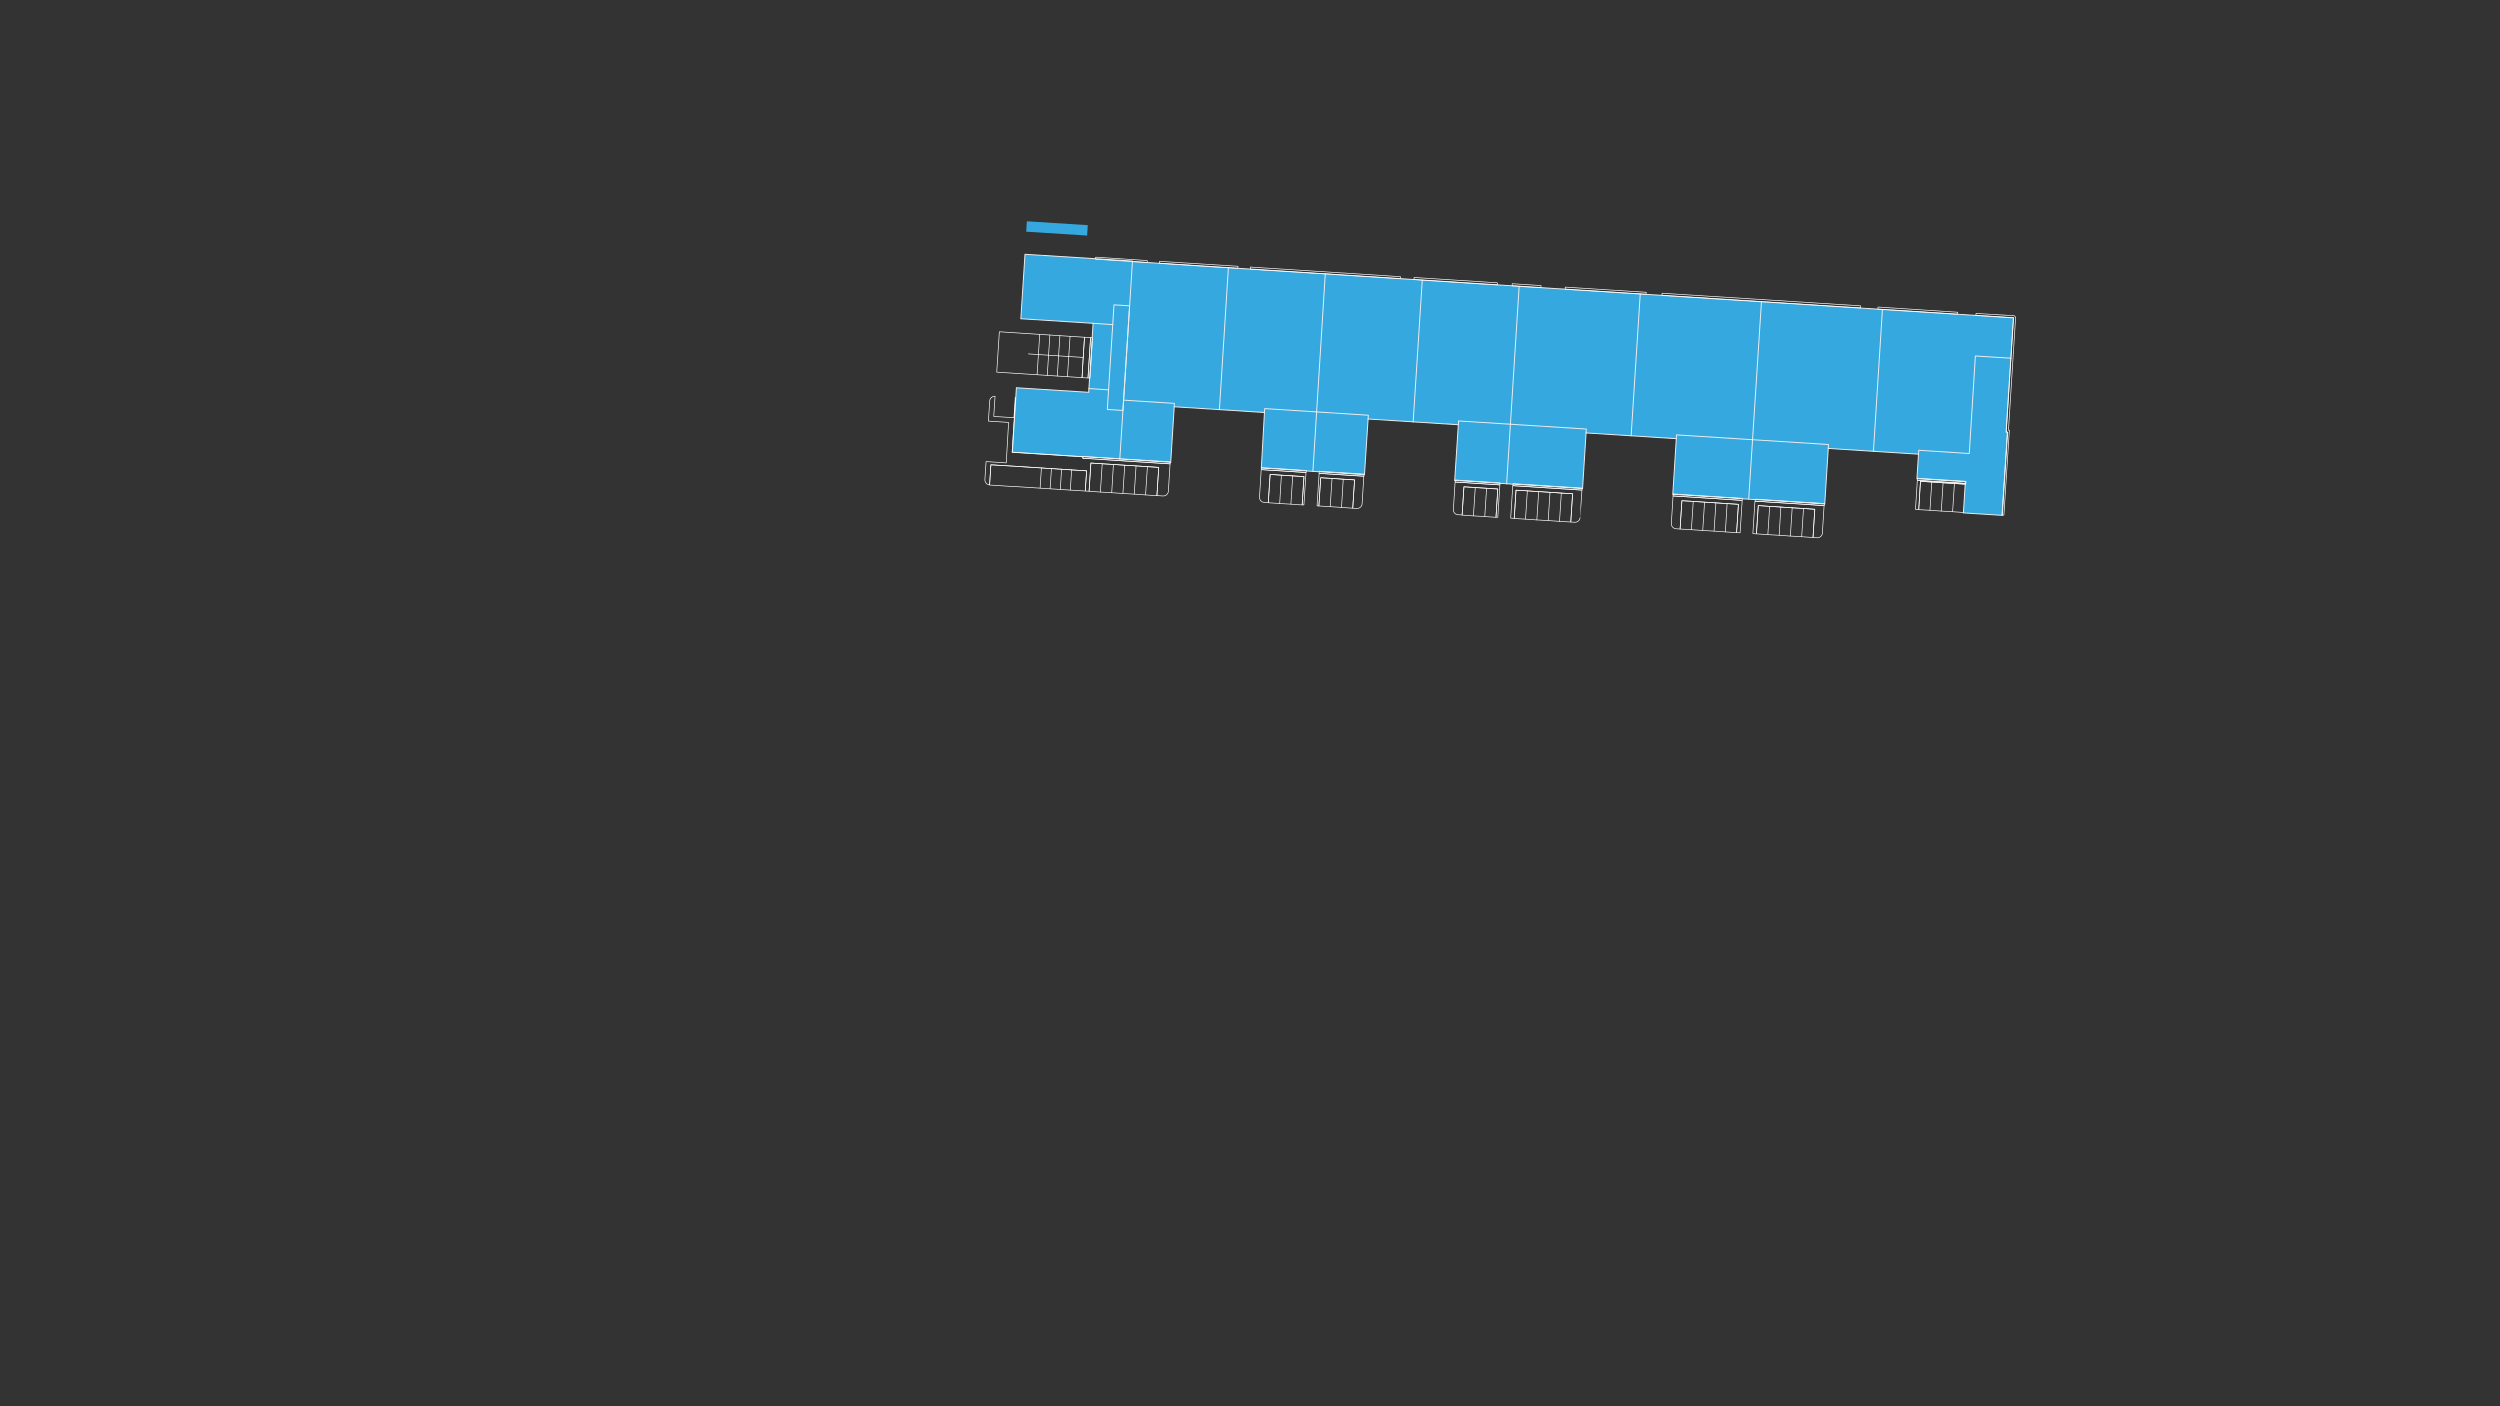 <?xml version="1.0" encoding="utf-8"?>
<!-- Generator: Adobe Illustrator 26.5.0, SVG Export Plug-In . SVG Version: 6.00 Build 0)  -->
<svg version="1.1" xmlns="http://www.w3.org/2000/svg" xmlns:xlink="http://www.w3.org/1999/xlink" x="0px" y="0px"
	 viewBox="0 0 1920 1080" style="enable-background:new 0 0 1920 1080;" xml:space="preserve">
<rect x="0" y="0" width="1920" height="1080" fill="#333333" stroke="none"/>
<style type="text/css">
	.st1{display:inline;}
	.st2{fill:none;stroke:#35A8E0;stroke-width:2;stroke-linecap:round;stroke-linejoin:round;stroke-miterlimit:10;}
	.st3{display:inline;opacity:0.4;}
	.st4{fill:#35A8E0;}
	.st5{fill:none;stroke:#FFFFFF;stroke-width:0.51;stroke-linecap:round;stroke-linejoin:round;stroke-miterlimit:10;}
	.st6{fill:#35A8E0;stroke:#ECECEC;stroke-width:0.75;stroke-miterlimit:10;}
	.st7{fill:none;stroke:#ECECEC;stroke-width:0.75;stroke-linecap:round;stroke-linejoin:round;stroke-miterlimit:10;}
</style>
<g id="Ebene_4">
	<g id="LINE_51_">
		<line class="st5" x1="853.8" y1="378.4" x2="855.1" y2="356.7"/>
	</g>
	<g id="LINE_52_">
		<line class="st5" x1="871.1" y1="379.5" x2="872.5" y2="357.8"/>
	</g>
	<g id="LINE_53_">
		<line class="st5" x1="879.8" y1="380.1" x2="881.2" y2="358.4"/>
	</g>
	<g id="LINE_54_">
		<line class="st5" x1="862.4" y1="379" x2="863.8" y2="357.3"/>
	</g>
	<g id="LINE_55_">
		<line class="st5" x1="845.1" y1="377.9" x2="846.5" y2="356.2"/>
	</g>
	<g id="LINE_57_">
		<line class="st5" x1="814.3" y1="375.9" x2="815.3" y2="360.4"/>
	</g>
	<g id="LINE_58_">
		<line class="st5" x1="822" y1="376.4" x2="823" y2="360.9"/>
	</g>
	<g id="LINE_59_">
		<line class="st5" x1="806.5" y1="375.4" x2="807.5" y2="359.9"/>
	</g>
	<g id="LINE_60_">
		<line class="st5" x1="798.8" y1="374.9" x2="799.8" y2="359.4"/>
	</g>
	<g id="LINE_67_">
		<line class="st5" x1="984.1" y1="365" x2="982.8" y2="386.7"/>
	</g>
	<g id="LINE_68_">
		<line class="st5" x1="992.8" y1="365.5" x2="991.4" y2="387.2"/>
	</g>
	<g id="LINE_69_">
		<line class="st5" x1="1030.3" y1="389.7" x2="1031.6" y2="368"/>
	</g>
	<g id="LINE_70_">
		<line class="st5" x1="1021.6" y1="389.1" x2="1023" y2="367.4"/>
	</g>
	<g id="LINE_71_">
		<line class="st5" x1="1133" y1="374.5" x2="1131.6" y2="396.2"/>
	</g>
	<g id="LINE_72_">
		<line class="st5" x1="1141.7" y1="375" x2="1140.3" y2="396.7"/>
	</g>
	<g id="LINE_73_">
		<line class="st5" x1="1180.3" y1="399.3" x2="1181.7" y2="377.6"/>
	</g>
	<g id="LINE_74_">
		<line class="st5" x1="1189" y1="399.8" x2="1190.4" y2="378.1"/>
	</g>
	<g id="LINE_75_">
		<line class="st5" x1="1197.7" y1="400.4" x2="1199.1" y2="378.7"/>
	</g>
	<g id="LINE_76_">
		<line class="st5" x1="1171.6" y1="398.7" x2="1173" y2="377"/>
	</g>
	<g id="LINE_77_">
		<line class="st5" x1="1490.9" y1="392.5" x2="1492.3" y2="370.8"/>
	</g>
	<g id="LINE_78_">
		<line class="st5" x1="1499.6" y1="393" x2="1501" y2="371.3"/>
	</g>
	<g id="LINE_79_">
		<line class="st5" x1="1482.2" y1="391.9" x2="1483.6" y2="370.2"/>
	</g>
	<g id="LINE_83_">
		<line class="st5" x1="1366.4" y1="411.1" x2="1367.7" y2="389.4"/>
	</g>
	<g id="LINE_84_">
		<line class="st5" x1="1375" y1="411.7" x2="1376.4" y2="390"/>
	</g>
	<g id="LINE_85_">
		<line class="st5" x1="1383.7" y1="412.2" x2="1385.1" y2="390.5"/>
	</g>
	<g id="LINE_86_">
		<line class="st5" x1="1357.7" y1="410.6" x2="1359.1" y2="388.9"/>
	</g>
	<g id="LINE_87_">
		<line class="st5" x1="1300.4" y1="385.1" x2="1299" y2="406.8"/>
	</g>
	<g id="LINE_88_">
		<line class="st5" x1="1309.1" y1="385.7" x2="1307.7" y2="407.4"/>
	</g>
	<g id="LINE_89_">
		<line class="st5" x1="1317.8" y1="386.2" x2="1316.4" y2="407.9"/>
	</g>
	<g id="LINE_90_">
		<line class="st5" x1="1326.4" y1="386.8" x2="1325.1" y2="408.5"/>
	</g>
	<g id="LINE_114_">
		<line class="st5" x1="831.9" y1="274.5" x2="820.8" y2="273.8"/>
	</g>
	<g id="LINE_118_">
		<line class="st5" x1="806.3" y1="257.3" x2="805.3" y2="272.8"/>
	</g>
	<g id="LINE_119_">
		<line class="st5" x1="813" y1="273.3" x2="812" y2="288.8"/>
	</g>
	<g id="LINE_120_">
		<line class="st5" x1="814" y1="257.8" x2="813" y2="273.3"/>
	</g>
	<g id="LINE_121_">
		<line class="st5" x1="805.3" y1="272.8" x2="804.3" y2="288.3"/>
	</g>
	<g id="LINE_122_">
		<line class="st5" x1="797.5" y1="272.3" x2="796.5" y2="287.8"/>
	</g>
	<g id="LINE_123_">
		<line class="st5" x1="798.5" y1="256.8" x2="797.5" y2="272.3"/>
	</g>
	<g id="LINE_129_">
		<line class="st5" x1="789.8" y1="271.8" x2="797.5" y2="272.3"/>
	</g>
	<g id="LINE_130_">
		<line class="st5" x1="797.5" y1="272.3" x2="805.3" y2="272.8"/>
	</g>
	<g id="LINE_131_">
		<line class="st5" x1="805.3" y1="272.8" x2="813" y2="273.3"/>
	</g>
	<g id="LINE_132_">
		<line class="st5" x1="821.8" y1="258.3" x2="820.8" y2="273.8"/>
	</g>
	<g id="LINE_133_">
		<line class="st5" x1="813" y1="273.3" x2="820.8" y2="273.8"/>
	</g>
	<g id="LINE_134_">
		<line class="st5" x1="819.8" y1="289.3" x2="820.8" y2="273.8"/>
	</g>
	<g id="LWPOLYLINE_92_">
		<polygon class="st5" points="836.4,377.3 845.1,377.9 853.8,378.4 862.4,379 871.1,379.5 879.8,380.1 888.5,380.7 889.9,359 
			881.2,358.4 872.5,357.8 863.8,357.3 855.1,356.7 846.5,356.2 837.8,355.6 		"/>
	</g>
	<g id="LWPOLYLINE_93_">
		<polygon class="st5" points="760,372.5 767.8,373 775.5,373.5 783.3,373.9 791,374.4 798.8,374.9 806.5,375.4 814.3,375.9 
			822,376.4 833.5,377.1 834.5,361.6 823,360.9 815.3,360.4 807.5,359.9 799.8,359.4 792,358.9 784.3,358.4 776.5,357.9 
			768.8,357.5 761,357 		"/>
	</g>
	<g id="LWPOLYLINE_98_">
		<polygon class="st5" points="1000.1,387.8 991.4,387.2 982.8,386.7 974.1,386.1 975.5,364.4 984.1,365 992.8,365.5 1001.5,366.1 
					"/>
	</g>
	<g id="LWPOLYLINE_100_">
		<polygon class="st5" points="1012.9,388.6 1021.6,389.1 1030.3,389.7 1038.9,390.3 1040.3,368.5 1031.6,368 1023,367.4 
			1014.3,366.9 		"/>
	</g>
	<g id="LWPOLYLINE_102_">
		<polygon class="st5" points="1150.3,375.6 1148.9,397.3 1140.3,396.7 1131.6,396.2 1122.9,395.6 1124.3,373.9 1133,374.5 
			1141.7,375 		"/>
	</g>
	<g id="LWPOLYLINE_104_">
		<polygon class="st5" points="1163,398.2 1171.6,398.7 1180.3,399.3 1189,399.8 1197.7,400.4 1206.4,400.9 1207.8,379.2 
			1199.1,378.7 1190.4,378.1 1181.7,377.6 1173,377 1164.3,376.5 		"/>
	</g>
	<g id="LWPOLYLINE_109_">
		<polygon class="st5" points="1473.6,391.4 1474.9,369.7 1483.6,370.2 1492.3,370.8 1501,371.3 1509.7,371.9 1508.3,393.6 
			1499.6,393 1490.9,392.5 1482.2,391.9 		"/>
	</g>
	<g id="LWPOLYLINE_120_">
		<polygon class="st5" points="1349,410 1357.7,410.6 1366.4,411.1 1375,411.7 1383.7,412.2 1392.4,412.8 1393.8,391.1 
			1385.1,390.5 1376.4,390 1367.7,389.4 1359.1,388.9 1350.4,388.3 		"/>
	</g>
	<g id="LWPOLYLINE_121_">
		<polygon class="st5" points="1333.7,409.1 1325.1,408.5 1316.4,407.9 1307.7,407.4 1299,406.8 1290.3,406.3 1291.7,384.6 
			1300.4,385.1 1309.1,385.7 1317.8,386.2 1326.4,386.8 1335.1,387.3 		"/>
	</g>
	<g id="LWPOLYLINE_131_">
		<polygon class="st5" points="767.5,254.8 775.3,255.3 783,255.8 790.8,256.3 798.5,256.8 806.3,257.3 814,257.8 821.8,258.3 
			832.9,259 831.9,274.5 831,290 819.8,289.3 812,288.8 804.3,288.3 796.5,287.8 788.8,287.3 781,286.8 773.3,286.3 765.5,285.8 
			766.5,270.3 		"/>
	</g>
	<g id="LWPOLYLINE_1_">
		<polygon class="st6" points="787.2,195.3 784,244.8 839.5,248.3 836.1,301.3 780.6,297.8 777.5,347.3 899.1,355.1 901.8,312.4 
			971.1,316.8 968.7,359.5 1047.9,364.6 1050.7,321.8 1120,326.2 1117.2,369 1215.4,375.3 1218.1,332.5 1287.4,336.9 1284.7,379.7 
			1401.4,387.1 1404.1,344.4 1473.4,348.8 1472.2,367.7 1509.4,370 1507.9,393.9 1537.8,395.8 1541.9,331.9 1540.7,331.8 
			1546.3,244.1 869.7,200.9 869.7,200.5 		"/>
	</g>
	<g id="LWPOLYLINE_164_">
		
			<rect x="807.7" y="152" transform="matrix(6.364717e-02 -0.998 0.998 6.364717e-02 585.006 974.34)" class="st4" width="8" height="46.9"/>
	</g>
	<g id="LWPOLYLINE_255_">
		<line class="st7" x1="839.5" y1="248.3" x2="854.6" y2="249.3"/>
	</g>
	<g id="LWPOLYLINE_254_">
		<line class="st7" x1="866.6" y1="250.1" x2="860" y2="352.6"/>
	</g>
	<g id="LWPOLYLINE_253_">
		<line class="st7" x1="836.3" y1="298.4" x2="851.4" y2="299.4"/>
	</g>
	<g id="LWPOLYLINE_252_">
		
			<rect x="818.8" y="268.7" transform="matrix(6.364717e-02 -0.998 0.998 6.364717e-02 530.147 1114.512)" class="st7" width="80.5" height="12"/>
	</g>
	<g id="LWPOLYLINE_251_">
		<line class="st7" x1="866.6" y1="250.1" x2="869.7" y2="200.9"/>
	</g>
	<g id="LWPOLYLINE_250_">
		<polyline class="st7" points="862.9,307.3 901.9,309.8 901.8,312.4 		"/>
	</g>
	<g id="LWPOLYLINE_249_">
		<polyline class="st7" points="971.1,316.8 971.3,313.8 1050.9,318.9 1050.7,321.8 		"/>
	</g>
	<g id="LWPOLYLINE_248_">
		<line class="st7" x1="1008.3" y1="362.1" x2="1017.8" y2="210.4"/>
	</g>
	<g id="LWPOLYLINE_247_">
		<line class="st7" x1="943.4" y1="205.7" x2="936.5" y2="314.6"/>
	</g>
	<g id="LWPOLYLINE_246_">
		<line class="st7" x1="1092.3" y1="215.1" x2="1085.3" y2="324.1"/>
	</g>
	<g id="LWPOLYLINE_245_">
		<polyline class="st7" points="1120,326.2 1120.2,323.3 1218.3,329.5 1218.1,332.5 		"/>
	</g>
	<g id="LWPOLYLINE_244_">
		<line class="st7" x1="1157.1" y1="371.6" x2="1166.7" y2="219.9"/>
	</g>
	<g id="LWPOLYLINE_243_">
		<line class="st7" x1="1252.7" y1="334.7" x2="1259.7" y2="225.8"/>
	</g>
	<g id="LWPOLYLINE_242_">
		<polyline class="st7" points="1287.4,336.9 1287.6,334 1404.3,341.4 1404.1,344.4 		"/>
	</g>
	<g id="LWPOLYLINE_241_">
		<line class="st7" x1="1343" y1="383.4" x2="1352.8" y2="231.8"/>
	</g>
	<g id="LWPOLYLINE_240_">
		<line class="st7" x1="1438.8" y1="346.6" x2="1445.7" y2="237.7"/>
	</g>
	<g id="LWPOLYLINE_239_">
		<polyline class="st7" points="1473.4,348.8 1473.6,345.8 1512.4,348.3 1517.1,273.4 1544.4,275.1 		"/>
	</g>
	<g id="LWPOLYLINE_87_">
		<polygon class="st5" points="842.9,199.2 868.8,200.8 881,201.6 881,201.6 881.1,200.1 841.5,197.5 841.4,199.1 		"/>
	</g>
	<g id="LWPOLYLINE_88_">
		
			<rect x="821.8" y="274" transform="matrix(6.364702e-02 -0.998 0.998 6.364702e-02 509.791 1092.971)" class="st5" width="31.1" height="1.6"/>
	</g>
	<g id="LWPOLYLINE_89_">
		<polygon class="st5" points="898.7,356.3 898.8,354.7 833.3,350.6 831.7,350.5 831.6,352 		"/>
	</g>
	<g id="LWPOLYLINE_95_">
		<polygon class="st5" points="831,290 831.9,274.5 832.9,259 837.6,259.3 835.6,290.3 		"/>
	</g>
	<g id="LWPOLYLINE_99_">
		<path class="st5" d="M967.3,381.8l1.3-21.1l34.4,2.2l-1.6,24.9l-1.4-0.1l1.4-21.7l-26-1.7l-1.4,21.7l-3.1-0.2
			C968.8,385.8,967.2,383.9,967.3,381.8z"/>
	</g>
	<g id="LWPOLYLINE_101_">
		<path class="st5" d="M1013.1,363.6l-1.6,24.9l1.4,0.1l1.4-21.7l26,1.7l-1.4,21.7l3.1,0.2c2.1,0.1,4-1.5,4.1-3.6
			c0,0,1.3-21.1,1.3-21.1L1013.1,363.6z"/>
	</g>
	<g id="LWPOLYLINE_103_">
		<path class="st5" d="M1116.2,391.3l1.3-21.1l34.4,2.2l-1.6,24.9l-1.4-0.1l1.4-21.7l-26-1.7l-1.4,21.7l-3.1-0.2
			C1117.7,395.3,1116,393.4,1116.2,391.3z"/>
	</g>
	<g id="LWPOLYLINE_105_">
		<path class="st5" d="M1214.9,376.4l-53.1-3.4l-1.6,24.9l2.7,0.2l1.4-21.7l43.4,2.8l-1.4,21.7l3.1,0.2c2.1,0.1,4-1.5,4.1-3.6
			C1213.6,397.5,1214.9,376.4,1214.9,376.4z"/>
	</g>
	<g id="LWPOLYLINE_106_">
		<path class="st5" d="M1392.4,412.8l3.1,0.2c2.1,0.1,4-1.5,4.1-3.6c0,0,1.3-21.1,1.3-21.1l-53.1-3.4l-1.6,24.9l2.7,0.2l1.4-21.7
			l43.4,2.8L1392.4,412.8z"/>
	</g>
	<g id="LWPOLYLINE_107_">
		<path class="st5" d="M1290.3,406.3l-3.1-0.2c-2.1-0.1-3.8-2-3.6-4.1l1.3-21.1l53.1,3.4l-1.6,24.9l-2.7-0.2l1.4-21.7l-43.4-2.8
			L1290.3,406.3z"/>
	</g>
	<g id="LWPOLYLINE_110_">
		<polygon class="st5" points="1471.1,391.2 1473.6,391.4 1474.9,369.7 1509.7,371.9 1509.7,371.3 1472.5,368.9 		"/>
	</g>
	<g id="LWPOLYLINE_129_">
		
			<rect x="985.2" y="343.8" transform="matrix(6.373683e-02 -0.998 0.998 6.373683e-02 562.788 1322.01)" class="st5" width="1.6" height="34.5"/>
	</g>
	<g id="LWPOLYLINE_132_">
		
			<rect x="1029.6" y="346.6" transform="matrix(6.355719e-02 -0.998 0.998 6.355719e-02 601.686 1369.016)" class="st5" width="1.6" height="34.5"/>
	</g>
	<g id="LWPOLYLINE_133_">
		
			<rect x="1134" y="353.3" transform="matrix(6.373683e-02 -0.998 0.998 6.373683e-02 692.658 1479.422)" class="st5" width="1.6" height="34.5"/>
	</g>
	<g id="LWPOLYLINE_134_">
		
			<rect x="1187.7" y="347.4" transform="matrix(6.358869e-02 -0.998 0.998 6.358869e-02 739.664 1536.256)" class="st5" width="1.6" height="53.2"/>
	</g>
	<g id="LWPOLYLINE_135_">
		
			<rect x="1310.7" y="355.2" transform="matrix(6.370534e-02 -0.998 0.998 6.370534e-02 846.918 1666.364)" class="st5" width="1.6" height="53.2"/>
	</g>
	<g id="LWPOLYLINE_136_">
		
			<rect x="1373.7" y="359.3" transform="matrix(6.358869e-02 -0.998 0.998 6.358869e-02 902.029 1733.024)" class="st5" width="1.6" height="53.2"/>
	</g>
	<g id="LWPOLYLINE_137_">
		
			<rect x="1490.4" y="350.7" transform="matrix(6.356385e-02 -0.998 0.998 6.356385e-02 1027.808 1833.983)" class="st5" width="1.6" height="37.3"/>
	</g>
	<g id="LWPOLYLINE_147_">
		<polygon class="st5" points="890.4,202.2 950.7,206.1 950.7,206 950.8,204.7 950.8,204.5 890.5,200.7 890.5,200.7 890.4,202.2 		
			"/>
	</g>
	<g id="LWPOLYLINE_148_">
		<polygon class="st5" points="960.2,206.7 1075.5,214 1075.5,214 1075.6,212.9 1075.6,212.5 960.3,205.1 960.3,205.3 960.2,206.6 
					"/>
	</g>
	<g id="LWPOLYLINE_149_">
		<polygon class="st5" points="1085.9,214.7 1149.9,218.8 1149.9,218.7 1150,217.8 1150,217.2 1086,213.1 1086,213.6 1085.9,214.7 
					"/>
	</g>
	<g id="LWPOLYLINE_150_">
		<polygon class="st5" points="1161.3,219.5 1183.4,220.9 1183.4,220.9 1183.5,220 1183.5,219.3 1161.4,217.9 1161.3,218.6 
			1161.3,219.5 		"/>
	</g>
	<g id="LWPOLYLINE_151_">
		<polygon class="st5" points="1202,222.1 1264.2,226 1264.2,226 1264.2,225.4 1264.3,224.5 1202.1,220.5 1202.1,221.3 1202,222.1 
					"/>
	</g>
	<g id="LWPOLYLINE_152_">
		<path class="st5" d="M1276.4,226.8l152.5,9.7c0,0,0-0.3,0-0.3l0.1-1.3l-152.5-9.7l-0.1,0.9L1276.4,226.8L1276.4,226.8z"/>
	</g>
	<g id="LWPOLYLINE_153_">
		<polygon class="st5" points="1442.2,237.4 1503.4,241.3 1503.4,241.2 1503.5,239.8 1442.3,235.8 1442.2,237.2 		"/>
	</g>
	<g id="LWPOLYLINE_154_">
		<polygon class="st5" points="1517.5,242.2 1546.4,244 1540.8,331.8 1541.6,331.9 1537.5,394.9 1537.5,395.5 1539,395.6 
			1543.2,330.4 1542.5,330.4 1548,243.6 1547,242.5 1517.6,240.7 1517.5,242.1 		"/>
	</g>
	<g id="LWPOLYLINE_157_">
		<path class="st5" d="M772.8,355.5l-15.5-1l-0.9,13.8c-0.1,2.1,1.5,4,3.6,4.1l1-15.5l73.5,4.7l-1,15.5l2.9,0.2l1.4-21.7l52.1,3.3
			l-1.4,21.7l4.7,0.3c2.1,0.1,4-1.5,4.1-3.6l1.3-21.1l-67-4.3l0.1-1.1l-54.4-3.5l1.4-22.5l0.1,0l0-0.1l0-0.5l1.2-18.9l-0.3,0
			l-1,15.5l-15.5-1l1-15.5c-2.1-0.1-4,1.5-4.1,3.6l-1,15.5l15.5,1L772.8,355.5z"/>
	</g>
</g>
</svg>
